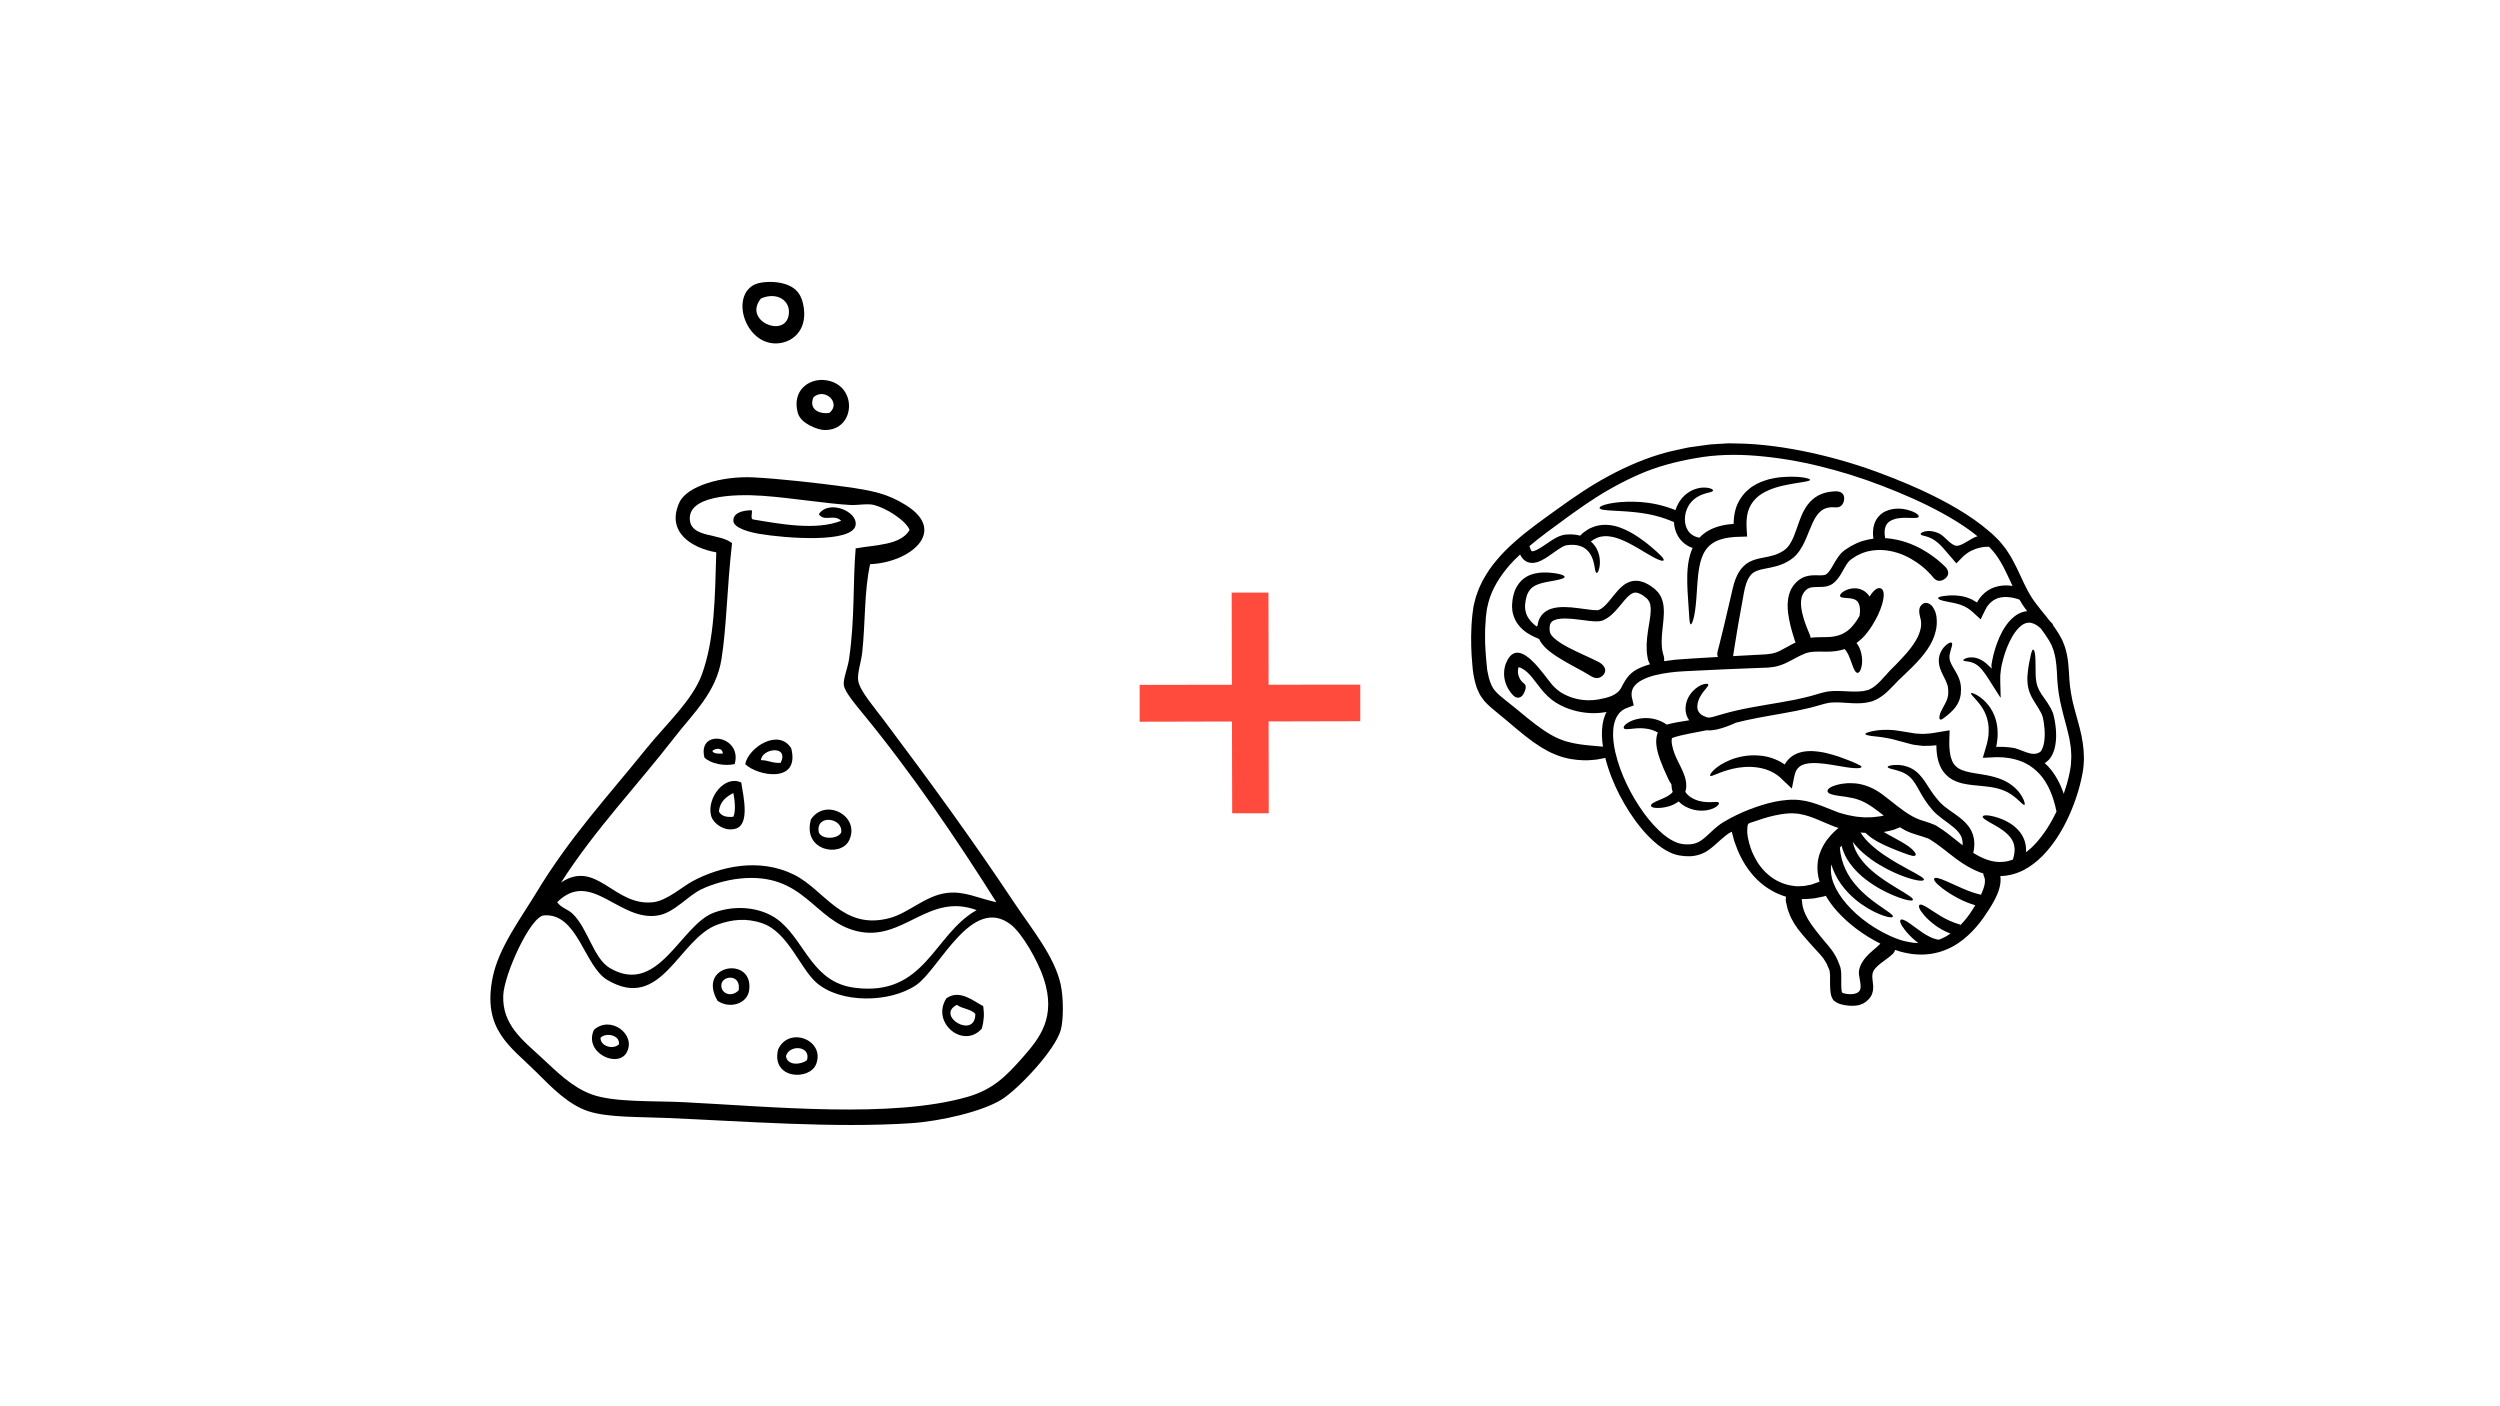 <?xml version="1.0" encoding="UTF-8"?>
<svg xmlns="http://www.w3.org/2000/svg" xmlns:xlink="http://www.w3.org/1999/xlink" width="2240" zoomAndPan="magnify" viewBox="0 0 1680 945" height="1260" preserveAspectRatio="xMidYMid meet" version="1.0">
  <defs>
    <g></g>
    <clipPath id="9fe3b0f835">
      <path d="M 329.543 320.562 L 714.246 320.562 L 714.246 755.992 L 329.543 755.992 Z M 329.543 320.562 " clip-rule="nonzero"></path>
    </clipPath>
    <clipPath id="430abff9e8">
      <path d="M 988.242 297.754 L 1400.742 297.754 L 1400.742 675.754 L 988.242 675.754 Z M 988.242 297.754 " clip-rule="nonzero"></path>
    </clipPath>
  </defs>
  <path fill="#000000" d="M 511.375 200.57 C 499.141 215.523 527.008 227.285 529.938 212.062 C 531.852 202.109 522.227 195.824 511.375 200.57 Z M 539.656 204.105 C 543.277 220.301 534.117 229.34 523.75 230.625 C 501.996 233.32 490.629 200.926 506.074 191.734 C 510.184 189.289 518.25 188.992 523.75 189.965 C 534.098 191.793 538.098 197.125 539.656 204.105 " fill-opacity="1" fill-rule="evenodd"></path>
  <path fill="#000000" d="M 546.727 266.867 C 543.391 274.277 549.422 278.512 557.332 277.473 C 565.496 270.922 554.461 260.289 546.727 266.867 Z M 553.797 288.965 C 549.562 288.832 538.105 284.754 536.125 277.473 C 532.004 262.359 543.602 254.484 553.797 255.375 C 576.734 257.379 575.512 289.637 553.797 288.965 " fill-opacity="1" fill-rule="evenodd"></path>
  <g clip-path="url(#9fe3b0f835)">
    <path fill="#000000" d="M 365.566 615.133 C 356.352 615.832 338.648 655.078 338.172 669.051 C 337.5 688.66 351.117 698.891 363.801 710.598 C 374.203 720.199 384.141 730.414 397.383 735.348 C 412.5 740.977 439.531 739.652 459.238 740.652 C 519.281 743.688 599.23 751.719 650.121 737.113 C 667.297 732.184 676.273 723.047 687.238 710.598 C 698.848 697.41 709.918 683.602 701.379 657.562 C 697.5 645.723 686.902 627.199 679.285 621.32 C 653.008 601.043 631.145 651.461 615.656 661.98 C 597.801 674.109 564.48 674.41 548.492 660.215 C 537.562 650.508 529.484 626.363 512.262 620.438 C 501.363 616.688 491.707 617.914 482.215 621.32 C 455.973 630.738 444.637 680.383 407.984 658.445 C 392.645 649.266 388.223 613.422 365.566 615.133 Z M 374.402 606.293 C 377.656 610.57 381.23 610.566 385.008 614.25 C 395.059 624.051 398.91 644.094 409.75 650.488 C 442.371 669.734 457.312 621.727 479.562 613.367 C 495.164 607.504 513.453 609.836 524.633 619.555 C 541.48 634.191 546.449 660.086 574.125 663.75 C 621.84 670.066 627.211 627.891 656.305 611.598 C 623.738 599.465 606.91 633.184 575.891 625.738 C 546.688 618.734 540.488 585.949 497.238 590.383 C 488.305 591.297 478.652 594.145 471.613 597.457 C 462.27 601.844 453.324 613.18 442.453 615.133 C 416.172 619.855 397.223 583.605 374.402 606.293 Z M 491.938 364.98 C 488.43 395.844 488.363 420.449 484.867 442.766 C 481.332 465.348 466.047 479.027 453.051 495.801 C 428.109 528.012 399.879 557.375 377.055 593.035 C 401.02 577.121 412.727 609.309 438.914 606.293 C 448.234 605.223 458.73 595.727 465.426 592.148 C 483.719 582.387 509.996 576.152 533.469 587.73 C 554.316 598.008 566.172 625.504 597.984 616.898 C 610.707 613.457 621.746 601.977 635.98 600.105 C 648.059 598.52 657.293 603.707 669.562 606.293 C 642.883 563.996 612.715 519.457 579.426 479.008 C 574.828 473.422 567.594 464.785 567.055 460.445 C 566.5 456.023 569.652 449.262 570.586 442.766 C 574.578 415.102 573.008 392.211 575.008 368.52 C 588.727 366.035 605.289 366.395 611.238 356.141 C 608.902 349.977 596.094 341.668 587.379 339.348 C 583.043 338.191 576.508 339.598 571.473 339.348 C 556.203 338.578 531.68 334.512 512.262 333.16 C 492.836 331.809 461.387 333.121 463.66 349.953 C 465.211 361.441 483.637 358.344 491.938 364.98 Z M 456.59 337.578 C 461.719 326.5 485.113 319.793 506.074 320.785 C 522.828 321.578 550 324.652 567.055 326.973 C 586.84 329.66 596.48 331.836 608.586 339.348 C 637.43 357.234 611.184 378.102 584.727 379.125 C 580.68 397.262 581.598 418.305 579.426 438.348 C 578.676 445.254 575.812 452.68 576.773 457.797 C 578.023 464.457 587.848 475.801 593.562 483.43 C 624.91 525.25 652.691 563.191 681.934 607.176 C 692.949 623.742 708.875 642.918 712.867 661.98 C 714.676 670.645 714.73 685.145 712.867 692.035 C 709.148 705.758 684.008 732.098 673.098 738.883 C 660.156 746.93 632.305 753.438 612.125 754.793 C 560.953 758.23 499.074 753.418 447.754 751.258 C 428.879 750.461 408.938 751.055 395.613 746.84 C 382.234 742.605 370.898 730.957 360.266 720.32 C 343.195 703.246 323.863 692.07 331.102 656.68 C 335.16 636.836 349.715 617.547 360.266 600.105 C 383.184 562.219 407.734 536.059 434.496 502.875 C 447.289 487.016 465.32 470.586 471.613 453.375 C 480.348 429.473 480.438 401.246 481.332 371.168 C 464.293 368.223 447.516 357.176 456.59 337.578 " fill-opacity="1" fill-rule="evenodd"></path>
  </g>
  <path fill="#000000" d="M 550.262 345.531 C 553.977 350.949 560.332 345.129 565.285 349.953 C 548.34 356.719 523.617 352 506.074 349.07 C 504.098 348.691 505.719 344.711 505.191 342.883 C 498.457 342.969 492.68 344.816 492.82 349.953 C 492.965 355.199 505.121 357.883 510.496 358.789 C 527.285 361.625 573.539 365.395 575.008 352.605 C 576.074 343.324 556.738 335.672 550.262 345.531 " fill-opacity="1" fill-rule="evenodd"></path>
  <path fill="#000000" d="M 478.684 504.641 C 479.586 506.684 482.746 506.473 485.754 506.406 C 485.457 502.238 480.855 502.652 478.684 504.641 Z M 493.707 513.477 C 486.684 515.02 477.465 513.18 473.379 509.062 C 468.484 489.285 499.176 494.086 493.707 513.477 " fill-opacity="1" fill-rule="evenodd"></path>
  <path fill="#000000" d="M 511.375 510.828 C 516.41 510.805 519.148 513.078 524.633 512.602 C 530.426 500.336 511.828 502.957 511.375 510.828 Z M 531.703 502.879 C 537.797 526.812 508.961 521.566 500.777 513.48 C 503.055 502.141 523.352 489.246 531.703 502.879 " fill-opacity="1" fill-rule="evenodd"></path>
  <path fill="#000000" d="M 492.82 532.926 C 487.969 535.438 483.762 538.594 483.098 545.305 C 484.617 548.203 487.816 549.426 492.82 548.84 C 494.648 544.906 493.652 537.051 492.82 532.926 Z M 494.586 556.793 C 487.055 559.215 479.102 553.387 477.797 547.953 C 474.922 535.969 487.09 520.555 498.121 525.855 C 499.805 536.09 503.73 553.855 494.586 556.793 " fill-opacity="1" fill-rule="evenodd"></path>
  <path fill="#000000" d="M 550.262 559.445 C 552.379 564.344 563.012 563.953 565.285 559.445 C 566.664 549.215 547.672 546.992 550.262 559.445 Z M 570.586 564.75 C 564.879 576.461 539.027 571.797 544.961 550.605 C 554.922 535.707 578.434 548.648 570.586 564.75 " fill-opacity="1" fill-rule="evenodd"></path>
  <path fill="#000000" d="M 496.355 665.516 C 498.176 654.621 486.039 655.359 484.867 661.094 C 483.633 667.152 491.086 670.918 496.355 665.516 Z M 503.426 665.516 C 502.188 674.297 490.766 678.309 482.215 672.586 C 467.816 647.887 506.727 642.113 503.426 665.516 " fill-opacity="1" fill-rule="evenodd"></path>
  <path fill="#000000" d="M 643.051 675.242 C 628.387 682.633 655.312 698.727 655.426 681.426 C 652.703 677.961 646.457 678.02 643.051 675.242 Z M 660.727 676.121 C 661.547 681.719 661.184 685.863 659.84 691.148 C 647.52 705.344 625.391 687.301 635.984 670.82 C 644.926 664.695 653.793 672.512 660.727 676.121 " fill-opacity="1" fill-rule="evenodd"></path>
  <path fill="#000000" d="M 403.566 697.34 C 403.27 703.086 412.121 705.578 415.934 701.762 C 416.684 695.559 407.277 693.625 403.566 697.34 Z M 421.238 707.062 C 415.309 718.324 391.984 707.363 399.145 692.035 C 410.188 682.09 427.578 695.023 421.238 707.062 " fill-opacity="1" fill-rule="evenodd"></path>
  <path fill="#000000" d="M 528.168 709.711 C 529.008 716.289 538.293 715.664 542.309 712.363 C 545.09 702.828 530.492 701.605 528.168 709.711 Z M 548.492 715.016 C 544.195 726.375 518.051 725.32 522.867 705.293 C 530.094 689.273 554.598 698.887 548.492 715.016 " fill-opacity="1" fill-rule="evenodd"></path>
  <g fill="#ff4b3e" fill-opacity="1">
    <g transform="translate(744.697, 597.353)">
      <g>
        <path d="M 169.406 -137.281 L 169.406 -112.703 L 21.141 -112.359 L 21.141 -137.109 Z M 107.891 -50.859 L 83.328 -50.859 L 82.984 -199.125 L 107.719 -199.125 Z M 107.891 -50.859 "></path>
      </g>
    </g>
  </g>
  <g clip-path="url(#430abff9e8)">
    <path fill="#000000" d="M 1235.488 556.391 C 1234.59 556.109 1233.68 555.801 1232.738 555.48 C 1229.094 554.098 1225.422 552.383 1221.625 550.84 C 1217.82 549.258 1213.863 547.77 1209.668 547.059 C 1208.598 546.859 1207.551 546.672 1206.453 546.672 C 1205.367 546.645 1204.32 546.43 1203.18 546.535 C 1202.027 546.617 1200.93 546.699 1199.734 546.777 C 1198.527 546.898 1197.391 547.113 1196.129 547.301 C 1191.102 548.16 1186.035 549.539 1180.566 551.496 C 1178.488 552.25 1174.652 553.105 1174.652 554.004 L 1174.652 554.02 C 1174.652 554.02 1174.227 554.891 1174.227 556.551 C 1174.227 557.41 1174.023 558.43 1174.156 559.676 C 1174.359 560.91 1174.387 562.426 1174.828 564.008 C 1175.551 567.25 1176.625 571.285 1178.902 575.617 C 1181.035 580 1184.371 584.719 1189.293 588.633 C 1194.227 592.562 1199.547 594.465 1204.133 595.176 C 1205.312 595.34 1206.426 595.457 1207.496 595.594 C 1208.57 595.539 1209.613 595.512 1210.605 595.457 C 1212.562 595.539 1214.309 594.938 1215.875 594.707 C 1217.457 594.52 1218.77 593.875 1219.91 593.5 C 1221.035 593.086 1222 592.832 1222.727 592.441 C 1221.625 588.66 1221.117 584.801 1221.371 581.141 C 1221.68 575.832 1223.516 571.152 1225.621 567.586 C 1226.199 566.699 1226.719 565.828 1227.242 565.023 C 1227.848 564.273 1228.41 563.535 1228.961 562.867 C 1230.031 561.434 1231.211 560.387 1232.164 559.34 C 1233.422 558.121 1234.535 557.184 1235.488 556.391 Z M 1263.117 634.633 C 1263.332 634.418 1263.504 634.273 1263.613 634.109 C 1252.164 628.398 1242.312 620.918 1234.645 612.484 C 1231.652 609.176 1229.066 605.633 1226.934 601.961 C 1226.559 602.082 1226.172 602.215 1225.703 602.375 C 1224.535 602.605 1223.074 602.914 1221.371 603.262 C 1219.723 603.703 1217.777 603.852 1215.605 604.012 C 1214.121 604.199 1212.484 604.199 1210.781 604.145 C 1210.781 604.453 1210.887 605.555 1211.145 607.539 C 1211.465 609.91 1212.375 613.277 1214.883 617.578 C 1217.352 621.855 1221.613 627.191 1226.84 633.426 C 1228.18 634.887 1229.617 636.738 1231.078 638.641 C 1231.828 639.539 1232.402 640.762 1233.113 641.848 C 1233.758 642.945 1234.469 644.07 1234.91 645.348 C 1235.395 646.578 1235.902 647.852 1236.426 649.125 C 1236.68 649.598 1236.934 650.828 1237.043 651.578 C 1237.176 652.383 1237.23 653.121 1237.285 653.848 C 1237.406 656.688 1237.297 659.301 1237.324 661.875 C 1237.324 662.816 1237.352 663.672 1237.43 664.52 C 1237.457 665.27 1237.617 666.234 1237.672 666.5 C 1237.754 666.945 1238.062 667.227 1238.477 667.332 C 1241.453 668.324 1248.102 668.93 1249.844 665.402 C 1251.492 662.172 1248.516 655.828 1249.297 652.023 C 1250.113 648.016 1252.137 645.32 1253.758 643.387 C 1255.449 641.43 1256.988 640.023 1258.277 638.938 C 1260.852 636.711 1262.367 635.438 1263.117 634.633 Z M 1333.828 593.113 C 1334.125 590.055 1333.281 589.492 1333.387 589.414 C 1333.348 589.078 1333.105 588.891 1333.078 588.582 C 1333.078 588.285 1332.973 588.031 1332.863 587.734 C 1332.824 587.508 1332.797 587.227 1332.758 586.934 C 1332.059 586.73 1331.336 586.516 1330.652 586.262 C 1322.18 582.988 1315.613 578.07 1310.102 573.738 C 1307.34 571.582 1304.766 569.516 1302.285 567.734 C 1301.027 566.875 1299.832 565.938 1298.625 565.211 C 1298.035 564.852 1297.434 564.477 1296.855 564.086 L 1296.16 563.645 L 1295.637 563.457 C 1291.055 561.633 1285.316 560.574 1280.355 558.012 C 1279.176 557.383 1277.875 556.633 1276.91 556.004 C 1276.883 555.949 1276.828 555.922 1276.777 555.91 C 1276.629 555.949 1276.469 556.027 1276.32 556.109 C 1275.223 556.605 1274.016 557.074 1272.66 557.57 C 1271.309 557.988 1269.766 558.293 1268.129 558.672 C 1268.129 558.672 1267.781 558.723 1267.137 558.844 C 1266.801 558.926 1266.359 559.004 1265.852 559.086 C 1268.156 560.465 1270.395 561.633 1272.379 562.73 C 1276.414 564.906 1279.617 566.727 1281.965 568.363 C 1283.145 569.223 1284.109 569.934 1284.871 570.641 C 1285.625 571.367 1286.172 571.996 1286.59 572.508 C 1287.367 573.578 1287.527 574.289 1287.219 574.73 C 1286.898 575.176 1286.145 575.309 1284.898 575.066 C 1284.27 574.934 1283.531 574.73 1282.648 574.41 C 1281.734 574.102 1280.609 573.766 1279.363 573.27 C 1276.855 572.332 1273.52 571.086 1269.23 569.223 C 1267.059 568.281 1264.656 567.195 1262.016 565.734 C 1260.691 565.078 1259.309 564.086 1257.902 563.203 C 1256.469 562.289 1255.059 560.91 1253.57 559.676 L 1253.598 559.648 C 1253.074 559.637 1252.605 559.637 1252.07 559.609 C 1251.492 559.555 1250.891 559.5 1250.285 559.422 C 1252.109 562.449 1254.562 565.105 1256.988 567.371 C 1260.273 570.375 1263.586 572.883 1266.695 574.934 C 1272.902 579.129 1278.172 581.902 1282.125 584.09 C 1290.102 588.395 1293.211 590.137 1292.848 591.234 C 1292.555 592.199 1288.773 592.309 1279.859 589.172 C 1275.422 587.535 1269.684 585.164 1262.809 581.02 C 1259.363 578.98 1255.664 576.395 1251.855 573.055 C 1249.562 571.004 1247.191 568.633 1245.047 565.684 C 1245.781 569.383 1247.391 572.801 1249.32 575.645 C 1251.988 579.477 1255.141 582.844 1258.223 585.391 C 1264.324 590.605 1269.953 593.875 1274.094 596.477 C 1282.594 601.559 1285.906 603.648 1285.461 604.723 C 1285.102 605.66 1281.051 605.34 1271.574 601.359 C 1266.871 599.266 1260.715 596.316 1253.652 590.898 C 1250.141 588.207 1246.414 584.691 1243.047 580.055 C 1240.742 576.863 1238.664 573.016 1237.594 568.309 C 1237.176 568.711 1236.789 569.102 1236.398 569.543 C 1237.148 580.699 1242.137 589.078 1247.164 594.855 C 1252.27 600.836 1257.379 604.562 1261.238 607.402 C 1265.152 610.191 1268.023 612.016 1269.766 613.355 C 1271.547 614.656 1272.191 615.516 1271.992 616.012 C 1271.777 616.535 1270.703 616.613 1268.492 616.145 C 1266.266 615.621 1262.914 614.496 1258.344 612.148 C 1253.84 609.723 1247.914 606.184 1241.789 599.707 C 1238.746 596.477 1235.66 592.48 1233.207 587.453 C 1232.191 585.445 1231.359 583.203 1230.609 580.859 C 1230.164 583.648 1230.234 586.852 1231.117 590.352 C 1232.215 594.707 1234.668 599.375 1238.09 604.012 C 1245.02 613.168 1255.945 622.445 1270.086 628.922 C 1273.625 630.492 1277.098 631.871 1280.516 632.57 C 1282.207 633.039 1283.949 633.199 1285.625 633.508 C 1286.816 633.59 1287.996 633.695 1289.191 633.75 C 1288.547 633.254 1287.891 632.758 1287.285 632.312 C 1283.922 629.473 1281.684 626.965 1280.129 624.98 C 1277.016 620.973 1276.469 618.961 1277.191 618.195 C 1277.984 617.391 1279.992 618.117 1283.977 620.973 C 1285.957 622.395 1288.438 624.324 1291.645 626.523 C 1294.645 628.535 1298.426 630.801 1302.836 631.523 C 1304.523 630.906 1306.16 630.141 1307.703 629.285 C 1308.746 628.68 1309.738 628.051 1310.68 627.379 C 1306.535 625.758 1303.145 623.773 1300.543 621.855 C 1296.992 619.242 1294.566 616.871 1292.918 614.91 C 1289.617 611.023 1289.094 608.945 1289.82 608.184 C 1290.609 607.379 1292.555 608.129 1296.574 610.77 C 1298.586 612.07 1301.16 613.812 1304.473 615.797 C 1307.809 617.781 1311.98 619.82 1317.383 621.387 L 1317.246 621.828 C 1318.066 620.984 1318.867 620.152 1319.594 619.324 C 1322.824 615.57 1325.129 612.176 1327.262 608.477 C 1327.289 608.422 1327.312 608.371 1327.34 608.316 C 1322.758 606.988 1318.949 605.246 1315.812 603.625 C 1311.199 601.172 1307.891 598.93 1305.438 597.082 C 1300.586 593.355 1299.258 591.289 1299.805 590.379 C 1300.383 589.438 1302.836 589.883 1308.277 592.309 C 1310.934 593.5 1314.434 595.07 1318.922 597.082 C 1322.367 598.57 1326.43 600.152 1331.203 601.277 C 1332.836 597.777 1333.684 594.988 1333.828 593.113 Z M 1391.82 510.605 C 1392.117 507.91 1391.699 505.148 1391.594 502.387 C 1391.125 499.598 1390.844 496.812 1390.078 493.969 C 1388.859 488.285 1387.008 482.41 1385.547 476.203 C 1384.031 470.078 1382.879 463.453 1382.52 456.887 C 1382.156 450.367 1382.023 444.188 1380.348 438.422 C 1380.066 436.934 1379.395 435.637 1378.91 434.227 C 1378.43 432.832 1377.504 431.559 1376.832 430.203 C 1375.211 427.551 1373.414 424.938 1371.406 422.336 C 1369.824 420.875 1368.176 419.695 1366.578 419.078 C 1364.152 418.059 1362.074 418.258 1359.957 419.332 C 1357.852 420.484 1355.922 422.43 1354.328 424.602 C 1352.719 426.785 1351.391 429.16 1350.293 431.504 C 1348.039 436.25 1346.566 440.945 1345.547 445.246 C 1345.41 445.77 1345.277 446.32 1345.145 446.844 C 1345.051 447.473 1344.914 448.09 1344.809 448.719 C 1344.605 449.738 1344.527 450.785 1344.418 451.805 C 1344.312 452.863 1344.137 453.734 1344.18 454.98 C 1344.18 456.148 1344.18 457.301 1344.18 458.453 C 1344.246 459.699 1344.273 460.922 1344.285 462.152 C 1344.34 464.473 1344.418 466.711 1344.473 468.91 L 1343.641 467.785 C 1343.293 467.234 1342.957 466.711 1342.625 466.188 C 1341.965 465.156 1341.309 464.109 1340.668 463.117 C 1339.418 461.109 1338.215 459.203 1337.035 457.379 C 1334.875 453.855 1332.383 450.516 1331.672 449.793 C 1329.484 447.23 1327.34 445.906 1325.465 445.273 C 1323.586 444.605 1322.047 444.469 1321 444.336 C 1319.98 444.203 1319.445 444 1319.363 443.691 C 1319.285 443.371 1319.699 442.98 1320.746 442.512 C 1321.793 442.07 1323.586 441.547 1326.203 441.828 C 1328.828 442.043 1332.195 443.477 1335.25 446.266 C 1335.949 446.949 1336.727 447.699 1337.609 448.504 C 1337.77 448.668 1337.93 448.828 1338.105 449.016 L 1338.32 449.188 C 1338.348 449.215 1338.375 449.27 1338.402 449.27 L 1338.375 448.949 C 1338.293 448.41 1338.266 447.941 1338.266 447.555 C 1338.238 447.367 1338.238 447.18 1338.238 447.004 C 1338.238 447.004 1338.238 446.977 1338.266 446.898 L 1338.32 446.453 L 1338.453 445.57 C 1338.562 444.992 1338.656 444.391 1338.789 443.785 C 1339.699 439.027 1341.164 433.879 1343.535 428.434 C 1344.754 425.727 1346.188 422.926 1348.145 420.164 C 1350.129 417.43 1352.609 414.613 1356.285 412.52 C 1358.055 411.637 1360.062 410.859 1362.262 410.699 C 1361.082 409.156 1359.957 407.602 1358.871 405.953 C 1358.242 404.988 1357.691 403.969 1357.141 402.977 C 1351.043 400.762 1345.332 400.602 1341.297 402.48 C 1339.258 403.418 1337.609 404.801 1336.254 406.422 C 1335.949 406.836 1335.641 407.254 1335.316 407.68 L 1335.09 407.988 L 1334.699 408.742 L 1333.91 410.23 C 1332.891 412.105 1331.953 414.305 1331.043 416.207 C 1329.082 414.426 1327.207 412.711 1325.41 411.086 C 1324.137 409.945 1323.977 409.973 1323.508 409.586 C 1323.09 409.262 1322.676 408.98 1322.262 408.688 C 1320.531 407.656 1318.895 406.863 1317.273 406.34 C 1314.016 405.281 1311.094 404.824 1308.828 404.383 C 1304.258 403.523 1302.355 402.723 1302.422 401.957 C 1302.473 401.207 1304.352 400.551 1309.098 400.215 C 1311.441 400.055 1314.594 399.934 1318.734 400.711 C 1320.828 401.098 1323.09 401.891 1325.438 403.027 C 1326.016 403.379 1326.59 403.715 1327.18 404.074 C 1327.543 404.289 1328.117 404.652 1328.305 404.73 C 1328.469 404.801 1328.562 404.852 1328.668 404.879 C 1328.723 404.68 1328.668 404.68 1328.828 404.355 L 1328.91 404.184 L 1328.938 404.102 L 1329.219 403.66 C 1329.633 403.055 1330.051 402.453 1330.465 401.836 C 1332.289 399.438 1334.82 397.145 1338 395.574 C 1341.188 394.031 1344.914 393.309 1348.641 393.402 C 1349.914 393.43 1351.176 393.59 1352.422 393.777 C 1348.359 385.117 1344.836 376.562 1338.816 369.754 C 1338.105 368.949 1337.355 368.199 1336.59 367.406 C 1332.422 367.301 1328.492 368.293 1325.262 369.859 C 1324.836 370.047 1324.418 370.25 1323.977 370.465 C 1323.586 370.691 1323.227 370.961 1322.824 371.188 C 1322.047 371.629 1321.32 372.125 1320.691 372.703 L 1320.195 373.09 L 1319.941 373.305 C 1319.672 373.508 1319.445 373.695 1319.285 373.883 C 1318.629 374.527 1317.984 375.211 1317.355 375.852 C 1316.723 376.512 1316.109 377.141 1315.477 377.758 L 1315.035 378.227 L 1314.793 378.469 C 1314.715 378.547 1314.645 378.629 1314.594 378.469 L 1313.734 377.477 C 1308.277 371.27 1307.582 370.195 1305.516 367.957 C 1303.746 366 1302.125 364.512 1300.609 363.453 C 1297.594 361.281 1295.086 360.648 1293.398 360.207 C 1291.668 359.82 1290.785 359.512 1290.676 358.934 C 1290.609 358.438 1291.281 357.715 1293.32 357.164 C 1295.289 356.641 1299.004 356.48 1303.398 358.652 C 1306.871 360.367 1311.148 366.711 1314.902 366.777 C 1318.762 366.855 1324.688 361.387 1328.883 360.395 C 1327.059 358.906 1325.211 357.473 1323.266 356.066 C 1317.555 351.922 1311.414 348.25 1305.074 344.75 C 1292.379 337.766 1278.785 331.867 1264.832 326.488 C 1250.863 321.074 1236.84 316.715 1222.672 313.27 C 1208.57 309.797 1194.387 307.477 1180.406 306.312 C 1166.41 305.16 1152.777 305.453 1139.453 307.879 C 1126.191 310.172 1113.418 313.539 1101.66 318.715 C 1089.906 323.887 1078.898 329.961 1068.684 336.824 C 1066.07 338.406 1063.617 340.285 1061.125 341.988 C 1058.645 343.73 1056.191 345.379 1053.738 347.23 C 1048.883 350.77 1044.113 354.297 1039.422 357.754 C 1035.25 360.863 1031.258 364.016 1027.477 367.246 L 1027.879 367.152 C 1028.215 368.48 1028.711 369.66 1029.098 370.129 C 1029.512 370.516 1029.246 370.438 1029.93 370.465 C 1030.559 370.438 1031.699 370.02 1032.797 369.473 C 1033.926 368.895 1035.062 368.199 1036.191 367.488 C 1038.453 366 1040.641 364.43 1042.945 362.969 C 1045.266 361.562 1047.586 360.129 1050.762 359.43 C 1051.672 359.215 1052.223 359.242 1052.879 359.203 C 1053.496 359.148 1054.125 359.121 1054.73 359.094 C 1055.977 359.148 1057.184 359.094 1058.375 359.297 C 1059.582 359.43 1060.723 359.672 1061.848 359.98 C 1062.492 359.348 1063.176 358.68 1063.832 358.051 C 1065.16 357.059 1066.594 356.145 1067.945 355.289 C 1069.461 354.629 1070.949 353.961 1072.426 353.492 C 1073.98 353.195 1075.508 352.809 1076.969 352.727 C 1082.973 352.363 1087.895 354.027 1091.836 355.809 C 1095.816 357.605 1099.035 359.605 1101.742 361.496 C 1104.477 363.344 1106.688 365.086 1108.594 366.656 C 1116.086 372.918 1118.484 375.598 1117.938 376.539 C 1117.387 377.477 1113.605 376.23 1105.414 371.188 C 1103.363 369.969 1101.02 368.508 1098.297 366.992 C 1095.59 365.449 1092.531 363.84 1089.047 362.488 C 1085.574 361.078 1081.582 360.035 1077.57 360.367 C 1074.648 360.582 1071.754 361.75 1069.074 363.895 C 1070.844 365.449 1072.195 367.234 1073.055 368.922 C 1074.488 371.816 1075.012 374.418 1075.094 376.562 C 1075.227 378.684 1075.012 380.344 1074.758 381.59 C 1074.18 384.125 1073.441 385.09 1072.961 385.012 C 1072.383 384.93 1072.074 383.844 1071.672 381.523 C 1071.258 379.301 1070.816 375.547 1068.27 371.738 C 1066.953 369.887 1065.105 368.09 1062.371 367.098 C 1060.988 366.629 1059.449 366.242 1057.707 366.16 C 1056.848 366.055 1055.895 366.188 1054.984 366.16 C 1054.516 366.215 1054.02 366.266 1053.551 366.309 C 1053.082 366.359 1052.477 366.414 1052.277 366.496 C 1050.977 366.832 1048.992 367.93 1047.035 369.258 C 1044.918 370.746 1042.73 372.289 1040.414 373.895 C 1039.18 374.715 1037.852 375.57 1036.324 376.348 C 1034.781 377.141 1033.094 377.973 1030.613 378.227 C 1029.406 378.359 1027.891 378.227 1026.484 377.691 C 1025.023 377.113 1023.883 376.094 1023 375.074 C 1022.34 374.246 1021.898 373.414 1021.512 372.594 C 1019.109 374.848 1016.793 377.141 1014.648 379.512 C 1007.852 387.328 1002.582 395.805 1000.25 404.703 C 999.742 406.945 999.109 409.102 998.922 411.41 C 998.801 412.52 998.641 413.648 998.508 414.746 C 998.426 415.914 998.348 417.066 998.305 418.207 C 997.875 422.805 997.957 427.281 997.984 431.641 C 998.039 433.812 998.227 435.969 998.32 438.102 C 998.426 440.246 998.586 442.324 998.816 444.363 C 999.031 446.402 999.219 448.41 999.418 450.367 C 999.848 452.191 1000.129 454.016 1000.57 455.73 C 1001.59 459.07 1002.703 461.965 1004.605 464.152 C 1006.562 466.43 1009.016 468.453 1011.727 470.574 C 1014.312 472.609 1017.02 474.797 1019.395 476.727 C 1021.766 478.684 1024.043 480.562 1026.176 482.305 C 1034.727 489.301 1041.539 493.781 1046.406 495.898 C 1048.805 497.066 1050.734 497.59 1051.996 498.086 C 1053.32 498.418 1053.965 498.605 1053.965 498.605 C 1059.086 499.988 1063.699 500.484 1067.664 500.898 C 1069.637 501.086 1071.445 501.195 1073.082 501.395 C 1074.598 501.477 1075.949 501.609 1077.184 501.758 C 1076.418 496.758 1076.219 491.703 1076.914 486.902 C 1077.305 485.254 1077.465 483.66 1078.094 482.129 C 1078.348 481.367 1078.605 480.613 1078.871 479.852 C 1079.141 479.355 1079.395 478.898 1079.648 478.402 C 1079.086 478.496 1078.539 478.629 1077.934 478.738 C 1072.988 479.461 1066.699 479.57 1059.555 477.906 C 1056.004 477.062 1052.223 475.789 1048.441 473.805 C 1047.504 473.309 1046.566 472.73 1045.602 472.195 C 1044.66 471.617 1043.723 470.883 1042.758 470.211 C 1040.934 468.723 1039.164 467.102 1037.598 465.332 C 1034.422 461.766 1032.086 458.266 1029.797 455.504 C 1027.504 452.688 1025.316 450.57 1023.027 449.352 C 1022.477 449.082 1021.926 448.828 1021.402 448.559 L 1020.934 448.438 C 1020.668 448.41 1020.438 448.359 1020.383 448.668 C 1020.277 448.934 1020.25 449.027 1020.223 449.352 C 1020.078 450.074 1019.969 450.934 1020.051 451.668 C 1020.184 454.672 1021.605 456.75 1022.598 457.902 C 1023.668 459.07 1024.352 459.484 1024.352 459.484 C 1025.785 460.719 1025.438 463.145 1024.07 465.855 C 1023.359 467.18 1022.477 468.227 1021.27 468.645 C 1020.102 469.113 1018.641 468.883 1017.207 467.625 C 1017.207 467.625 1016.859 467.262 1016.215 466.578 C 1015.613 465.879 1014.699 464.809 1013.789 463.293 C 1011.965 460.332 1009.848 455.129 1011.109 448.801 C 1011.254 447.969 1011.469 447.367 1011.777 446.266 C 1012.246 445.246 1012.676 444.188 1013.211 443.195 C 1021.793 428.195 1037.812 454.297 1043.172 460.305 C 1045.48 462.852 1047.867 464.836 1050.641 466.297 C 1053.43 467.785 1056.312 468.883 1059.168 469.555 C 1064.836 470.91 1070.211 470.801 1074.461 469.969 C 1080.309 468.883 1086.715 467.367 1089.461 462.152 C 1092.746 455.812 1095.348 451.617 1102.465 448.613 C 1104.609 447.699 1106.715 447.004 1108.805 446.375 C 1108.336 445.598 1107.895 444.656 1107.531 443.477 C 1107.531 443.477 1107.32 442.902 1107.156 441.789 C 1107.035 440.664 1106.621 438.973 1106.594 436.801 C 1106.273 432.418 1106.984 426.062 1108.285 418.73 C 1108.859 415.082 1109.598 410.98 1109.141 407.469 C 1108.996 405.617 1108.391 404.262 1107.426 403.027 C 1107.133 402.746 1106.875 402.426 1106.621 402.117 C 1106.18 401.754 1105.738 401.422 1105.254 401.07 C 1104.812 400.711 1104.344 400.375 1103.898 400.012 C 1103.43 399.746 1102.961 399.516 1102.52 399.25 C 1100.617 398.281 1099.062 397.895 1097.547 398.473 C 1095.949 398.992 1093.965 400.711 1092.023 402.949 C 1090.027 405.227 1088.027 407.938 1085.414 410.727 C 1084.113 412.078 1082.68 413.512 1080.883 414.773 C 1080.066 415.445 1079.008 415.941 1077.934 416.488 C 1077.625 416.652 1077.359 416.797 1076.996 416.984 L 1075.816 417.266 C 1075.039 417.453 1074.355 417.508 1073.793 417.535 C 1071.418 417.629 1069.543 417.402 1067.68 417.215 C 1065.895 416.984 1064.113 416.77 1062.398 416.543 C 1059.004 416.129 1055.801 415.727 1052.824 415.684 C 1049.875 415.578 1047.09 415.777 1045.078 416.516 C 1042.984 417.215 1042.207 418.18 1041.672 419.559 C 1041.457 420.352 1041.297 421.211 1041.324 422.227 C 1041.324 422.723 1041.297 423.219 1041.402 423.742 C 1041.457 424.211 1041.484 424.855 1041.594 424.988 C 1041.848 426.062 1042.973 427.578 1044.379 428.824 C 1047.223 431.398 1050.789 433.41 1053.938 435.113 C 1060.387 438.449 1065.68 440.688 1069.195 442.379 C 1072.719 444.027 1074.598 445.02 1074.598 445.02 C 1076.836 446.293 1078.16 447.891 1078.562 449.43 C 1079.008 450.957 1078.484 452.34 1077.52 453.465 C 1076.527 454.617 1075.332 455.344 1074.02 455.586 C 1072.719 455.84 1071.203 455.559 1069.246 454.457 C 1069.246 454.457 1067.289 453.184 1063.363 450.984 C 1059.449 448.746 1053.523 445.852 1046.285 441.266 C 1044.473 440.086 1042.598 438.785 1040.695 437.219 C 1038.816 435.637 1036.832 433.785 1035.172 431.117 C 1034.863 430.566 1034.539 430.004 1034.285 429.402 L 1031.672 428.246 C 1028.254 426.734 1024.07 424.52 1020.547 420.164 C 1018.762 418.059 1017.422 415.23 1016.656 412.238 C 1016.242 410.75 1016.27 409.211 1016.082 407.656 C 1016.055 406.113 1016.297 404.598 1016.418 403.055 C 1016.738 401.152 1016.859 400.457 1017.367 398.727 C 1017.648 397.922 1017.93 397.117 1018.199 396.324 C 1018.562 395.574 1018.922 394.863 1019.324 394.168 C 1020.906 391.352 1023.332 388.953 1025.922 387.492 C 1028.523 385.977 1031.164 385.398 1033.48 385.039 C 1035.801 384.676 1037.879 384.676 1039.754 384.73 C 1047.195 385.145 1051.391 386.473 1051.445 387.625 C 1051.5 388.898 1046.926 389.781 1040.199 390.938 C 1036.926 391.578 1032.984 392.398 1030.184 394.395 C 1028.805 395.387 1027.719 396.676 1026.859 398.309 L 1026.258 399.609 C 1026.148 400.055 1026 400.48 1025.84 400.926 C 1025.574 401.73 1025.211 403.66 1025.102 404.41 C 1024.379 408.766 1025.156 412.402 1027.113 415.363 C 1028.547 417.59 1030.559 419.438 1032.57 421.02 C 1032.797 420.793 1033.039 420.551 1033.266 420.324 C 1033.402 419.199 1033.629 418.031 1034.043 416.852 C 1034.676 415.164 1035.746 413.488 1037.129 412.16 C 1038.535 410.832 1040.172 409.945 1041.793 409.289 C 1043.441 408.715 1045.051 408.379 1046.672 408.164 C 1049.852 407.801 1052.906 407.938 1055.949 408.164 C 1058.953 408.461 1061.953 408.875 1064.918 409.262 C 1067.84 409.652 1070.922 410.121 1073.375 410.055 C 1074.02 409.973 1074.234 409.973 1074.516 409.84 C 1074.863 409.625 1075.508 409.289 1076.004 409.035 L 1077.492 407.91 C 1077.988 407.52 1078.457 406.996 1078.926 406.582 C 1080.828 404.68 1082.598 402.398 1084.422 400.105 C 1086.301 397.789 1088.23 395.387 1090.949 393.309 C 1092.25 392.262 1093.926 391.379 1095.695 390.801 C 1096.633 390.586 1097.574 390.332 1098.512 390.277 C 1099.449 390.277 1100.387 390.332 1101.301 390.387 C 1102.961 390.801 1104.785 391.191 1106.098 391.98 C 1106.77 392.344 1107.48 392.707 1108.164 393.043 C 1108.805 393.43 1109.355 393.887 1109.961 394.301 L 1111.676 395.52 C 1112.227 395.938 1112.855 396.648 1113.391 397.195 C 1114.652 398.258 1115.375 399.77 1116.219 401.125 C 1117.465 403.996 1118.031 406.918 1118.055 409.426 C 1118.164 410.727 1118.148 411.93 1118.055 413.07 C 1118.031 414.25 1117.961 415.336 1117.855 416.383 C 1117.465 420.633 1116.996 424.238 1116.781 427.281 C 1116.582 430.34 1116.609 432.859 1116.781 434.844 C 1116.918 435.809 1117.023 436.668 1117.133 437.406 C 1117.277 438.102 1117.441 438.703 1117.574 439.176 C 1117.746 440.168 1117.988 440.609 1117.988 440.609 C 1118.27 441.52 1118.352 442.324 1118.324 443.09 C 1118.379 443.531 1118.324 443.922 1118.242 444.309 C 1120.805 443.922 1123.312 443.613 1125.75 443.316 C 1133.059 442.672 1140.016 442.406 1146.719 441.938 C 1149.359 441.789 1151.906 441.656 1154.438 441.492 C 1153.996 440.555 1153.863 439.391 1154.184 437.953 C 1154.184 437.953 1155.738 432.137 1158.488 420.715 C 1159.84 414.895 1161.531 407.695 1163.539 399.141 C 1164.508 395 1165.391 389.891 1168.488 384.543 C 1170.055 381.914 1172.48 379.219 1175.645 377.582 C 1178.742 375.934 1181.945 375.316 1184.789 374.766 C 1187.684 374.219 1190.191 373.695 1192.457 372.984 C 1194.695 372.234 1196.707 371.242 1198.504 370.074 C 1201.734 368.039 1203.715 364.512 1205.312 360.785 C 1208.355 353.277 1210.109 345.5 1214.414 339.613 C 1216.52 336.691 1219.215 334.371 1221.812 332.992 C 1224.453 331.609 1226.801 331.035 1228.625 330.645 C 1230.473 330.352 1231.855 330.23 1232.738 330.203 C 1233.625 330.176 1234.094 330.148 1234.094 330.148 C 1236.32 330.242 1237.766 331.035 1238.531 332.148 C 1239.281 333.246 1239.441 334.629 1239.188 336.117 C 1238.664 339.117 1236.855 341.117 1233.758 340.969 C 1233.758 340.969 1233.371 340.941 1232.605 340.914 C 1232.215 340.863 1231.746 340.836 1231.223 340.887 C 1230.703 340.863 1230.086 340.887 1229.43 340.996 C 1226.801 341.332 1223.488 342.457 1220.461 347.043 C 1218.945 349.309 1217.617 352.285 1216.211 355.703 C 1214.805 359.121 1213.395 363.008 1211.172 367.07 C 1210.059 369.082 1208.703 371.133 1206.922 373.039 C 1206.035 373.977 1205.059 374.887 1203.93 375.68 C 1202.832 376.512 1201.758 377.035 1200.648 377.703 C 1196.156 380.211 1190.859 381.258 1186.223 382.113 C 1181.504 383 1177.992 384.125 1175.996 387.102 C 1173.809 389.973 1172.789 393.898 1171.984 397.922 C 1170.445 406.141 1169.117 413.566 1168.047 419.801 C 1165.887 432.445 1164.734 440.395 1164.734 440.395 C 1164.695 440.582 1164.625 440.742 1164.586 440.93 C 1164.949 440.902 1165.363 440.875 1165.754 440.852 C 1171.746 440.527 1177.441 440.219 1182.859 439.926 C 1188.73 439.723 1192.297 439.281 1196.289 437.242 C 1199.547 435.648 1202.992 433.488 1206.664 431.719 C 1206.453 431.371 1206.305 431.008 1206.145 430.594 C 1206.145 430.594 1205.676 429.066 1204.734 426.008 C 1203.852 422.898 1202.391 418.258 1201.531 411.504 C 1201.223 408.125 1200.98 404.102 1202.281 399.438 C 1202.59 398.258 1203.152 397.09 1203.664 395.883 C 1204.402 394.797 1204.977 393.484 1205.969 392.547 C 1206.398 392.023 1206.867 391.527 1207.348 391.004 C 1207.898 390.547 1208.434 390.078 1209.012 389.609 C 1210.285 388.711 1211.734 387.906 1213.234 387.465 C 1216.289 386.445 1219.238 386.578 1221.68 386.605 C 1224.105 386.688 1226.172 386.605 1227 386.055 C 1228.074 385.398 1229.508 383.789 1230.809 381.566 C 1232.164 379.352 1233.488 376.645 1235.582 373.828 C 1236.184 373.117 1236.574 372.395 1237.324 371.711 C 1238.035 371.082 1238.785 370.328 1239.469 369.809 C 1240.797 368.922 1242.137 368.062 1243.438 367.207 C 1246.172 365.691 1248.906 364.363 1251.723 363.52 C 1254.148 362.797 1256.547 362.301 1258.922 361.992 C 1258.477 358.746 1258.504 355.488 1259.469 352.391 C 1260.664 348.262 1263.852 345.059 1266.895 343.676 C 1269.98 342.215 1272.793 341.852 1275.168 341.801 C 1276.359 341.773 1277.461 341.906 1278.48 341.961 C 1279.469 342.137 1280.383 342.297 1281.238 342.457 C 1287.891 344.172 1289.684 346.293 1289.379 347.203 C 1289.016 348.316 1286.43 348.113 1280.57 347.953 C 1277.727 347.953 1273.707 348.141 1270.289 350.07 C 1268.641 351.023 1267.418 352.445 1266.828 354.629 C 1266.293 356.48 1266.359 358.934 1266.828 361.668 C 1267.164 361.695 1267.527 361.668 1267.863 361.695 C 1277.848 362.555 1285.625 365.891 1291.414 369.027 C 1297.164 372.262 1301.133 375.383 1303.695 377.609 C 1304.996 378.656 1305.852 379.605 1306.484 380.184 C 1307.113 380.762 1307.422 381.07 1307.422 381.07 C 1310.316 384.312 1309.352 387.184 1306.977 388.926 C 1304.551 390.723 1301.789 391.031 1299.445 388.43 C 1299.445 388.43 1299.148 388.066 1298.586 387.383 C 1298.012 386.688 1297.141 385.668 1295.918 384.488 C 1293.547 382.035 1289.766 378.723 1284.445 375.68 C 1279.176 372.57 1272.191 369.914 1264.242 369.578 C 1260.301 369.551 1256.105 369.941 1252.109 371.457 C 1251.066 371.738 1250.152 372.34 1249.148 372.758 L 1247.66 373.453 C 1247.191 373.723 1246.746 374.059 1246.277 374.352 C 1245.395 374.969 1244.293 375.547 1243.559 376.203 L 1242.551 377.113 C 1242.203 377.477 1241.922 377.918 1241.574 378.332 C 1240.301 380.035 1239.215 382.113 1237.953 384.34 C 1236.734 386.473 1235.301 388.844 1233.113 390.965 C 1232.512 391.473 1231.91 391.98 1231.277 392.477 C 1230.555 392.895 1229.777 393.336 1228.984 393.562 C 1227.445 394.141 1225.93 394.328 1224.656 394.395 C 1222 394.527 1219.883 394.395 1218.113 394.609 C 1216.344 394.824 1215.086 395.309 1214.078 396.125 C 1213.543 396.539 1213.035 397.09 1212.59 397.652 C 1212.066 398.176 1211.773 398.832 1211.465 399.438 C 1210.191 401.863 1210.109 404.934 1210.395 407.773 C 1211.051 413.539 1212.953 418.422 1214.199 421.73 C 1215.5 425.043 1216.344 426.922 1216.344 426.922 C 1216.547 427.496 1216.652 428.047 1216.734 428.555 C 1217.672 428.434 1218.555 428.383 1219.469 428.301 C 1220.539 428.246 1221.586 428.223 1222.605 428.195 C 1226.559 428.168 1229.777 428.195 1232.457 427.699 C 1235.141 427.16 1237.457 426.477 1239.336 425.297 C 1243.195 423.168 1245.594 420.004 1247.391 417.453 C 1248.277 416.156 1249.012 414.949 1249.59 413.875 C 1249.926 411.879 1250.059 409.68 1249.723 407.773 C 1249.32 405.672 1248.598 404.438 1247.578 403.578 C 1246.535 402.723 1244.789 402.25 1243.141 402.062 C 1239.766 401.676 1237.016 401.863 1236.574 400.656 C 1236.156 399.637 1237.875 397.316 1242.418 395.883 C 1244.656 395.266 1247.941 394.824 1251.574 396.512 C 1253.316 397.371 1254.98 398.832 1256.16 400.574 C 1256.238 400.684 1256.293 400.789 1256.348 400.898 C 1257.203 399.543 1258.008 398.418 1258.812 397.559 C 1260.852 395.359 1262.594 394.824 1263.945 395.441 C 1265.316 396.07 1266.039 397.734 1265.852 400.629 C 1265.621 403.523 1264.629 407.723 1261.844 413.621 C 1261.844 413.621 1261.348 414.668 1260.219 416.703 C 1259.133 418.703 1257.406 421.785 1254.414 425.539 C 1252.953 427.441 1250.973 429.426 1248.543 431.371 C 1248.223 431.613 1247.887 431.855 1247.551 432.082 C 1247.832 432.445 1248.129 432.793 1248.355 433.156 C 1250.059 435.781 1250.73 438.422 1251.09 440.742 C 1251.465 443.09 1251.387 445.125 1251.172 446.816 C 1250.648 450.207 1249.508 452.164 1248.305 452.164 C 1247.082 452.164 1246.012 450.234 1244.98 447.418 C 1243.879 444.672 1242.781 440.742 1240.957 437.902 C 1240.516 437.191 1240.047 436.652 1239.602 436.184 C 1239.551 436.184 1239.496 436.199 1239.469 436.227 C 1235.93 437.379 1231.91 437.926 1228.047 437.926 C 1224.188 437.98 1220.461 437.688 1217.121 438.129 C 1216.316 438.289 1215.445 438.344 1214.723 438.625 L 1213.543 438.945 L 1212.215 439.484 C 1210.418 440.191 1208.648 441.133 1206.664 442.176 C 1202.832 444.203 1198.086 447.086 1192.297 448.117 C 1190.914 448.305 1189.387 448.531 1188.047 448.641 C 1186.773 448.691 1185.473 448.746 1184.16 448.773 C 1181.531 448.883 1178.875 448.977 1176.129 449.082 C 1170.711 449.324 1165.027 449.523 1159.156 449.766 C 1153.34 450.047 1147.348 450.344 1141.113 450.625 C 1134.934 450.984 1128.418 451.066 1121.996 451.949 C 1115.645 452.809 1108.996 454.07 1103.457 456.965 C 1100.723 458.398 1098.43 460.305 1097.305 462.621 C 1096.742 463.762 1096.445 465.051 1096.422 466.43 C 1096.395 466.766 1096.445 467.156 1096.473 467.504 L 1096.473 467.918 L 1096.527 468.199 L 1096.555 468.336 L 1096.809 469.473 C 1097.105 470.855 1097.438 472.168 1097.773 473.496 L 1097.773 473.523 C 1097.773 473.551 1097.773 473.656 1097.828 473.859 C 1097.934 474.02 1097.828 474.098 1097.602 474.152 C 1097.41 474.219 1097.184 474.301 1096.941 474.379 C 1096.422 474.57 1095.789 474.797 1095.066 475.078 C 1094.289 475.371 1093.523 475.613 1092.465 476.082 L 1091.957 476.285 C 1091.863 476.34 1091.863 476.363 1091.781 476.391 L 1091.434 476.594 C 1091.207 476.727 1090.977 476.887 1090.711 477.035 C 1090.16 477.277 1089.719 477.746 1089.223 478.188 C 1088.965 478.402 1088.699 478.629 1088.418 478.871 C 1088.188 479.125 1087.973 479.434 1087.746 479.758 C 1085.816 482.102 1084.422 485.938 1084.086 490.551 C 1083.727 495.133 1084.328 500.352 1085.496 505.523 C 1088.992 520.301 1095.949 534.121 1104.344 545.906 C 1108.578 551.777 1113.336 557.129 1118.551 561.324 C 1121.191 563.418 1123.98 565.105 1126.77 566.203 C 1127.48 566.406 1128.152 566.754 1128.859 566.848 C 1129.559 566.98 1130.215 567.145 1130.965 567.25 L 1133.312 567.426 C 1134.051 567.398 1134.828 567.453 1135.535 567.398 C 1138.434 567.195 1140.914 566.406 1143.203 564.77 C 1145.551 563.203 1147.816 560.91 1150.297 558.645 C 1151.516 557.516 1152.816 556.363 1154.145 555.305 C 1155.484 554.23 1156.973 553.078 1158.418 552.301 C 1161.355 550.504 1164.184 549.07 1167.066 547.664 C 1172.766 544.875 1178.5 542.758 1184.133 540.988 C 1189.828 539.191 1195.406 538.012 1201.117 537.566 C 1206.801 537.043 1212.562 537.781 1217.375 539.258 C 1222.258 540.68 1226.559 542.449 1230.34 543.977 C 1232.215 544.715 1234.027 545.426 1235.742 546.094 C 1237.457 546.562 1239.105 547.031 1240.703 547.477 C 1242.285 547.918 1243.879 548.105 1245.34 548.414 C 1246.789 548.762 1248.223 548.883 1249.562 548.992 C 1250.891 549.07 1252.164 549.258 1253.344 549.273 C 1254.535 549.258 1255.637 549.23 1256.68 549.203 C 1258.719 549.273 1260.434 548.883 1261.844 548.762 C 1263.223 548.602 1264.297 548.496 1264.992 548.254 C 1265.488 548.16 1265.758 548.105 1265.906 548.051 C 1264.578 547.031 1263.355 546.121 1262.312 545.316 C 1260.488 543.938 1259.133 542.918 1258.25 542.34 C 1257.324 541.738 1256.883 541.43 1256.883 541.43 C 1252.457 538.531 1248.746 537.125 1245.125 536.32 C 1241.535 535.555 1238.395 535.113 1235.863 534.832 C 1230.809 534.121 1228.277 533.238 1228.102 531.695 C 1227.914 530.289 1229.977 528.465 1235.488 527.164 C 1236.855 526.828 1238.449 526.559 1240.328 526.426 C 1242.148 526.199 1244.293 526.277 1246.641 526.426 C 1251.359 526.801 1257.379 528.707 1262.859 532.379 C 1262.859 532.379 1263.531 532.848 1264.871 533.785 C 1266.199 534.754 1268.051 536.188 1270.367 538.035 C 1276.078 542.609 1283.504 548.602 1290.371 550.949 C 1292.848 551.777 1295.773 552.555 1299.027 553.898 L 1300.355 554.434 C 1301.055 554.676 1301.551 555.145 1301.871 555.305 C 1302.566 555.773 1303.305 556.242 1304.027 556.711 C 1305.543 557.625 1306.871 558.723 1308.332 559.73 C 1311.859 562.371 1315.305 565.266 1318.867 568.027 C 1318.949 566.23 1318.789 564.555 1318.293 563.094 C 1317.461 560.465 1315.449 558.254 1313.133 556.215 C 1308.441 552.223 1302.621 548.938 1298.48 544.164 C 1294.539 539.605 1291.883 535.141 1289.766 531.281 C 1287.633 527.418 1285.852 524.484 1283.828 522.523 C 1279.777 518.637 1275.223 517.887 1272.555 517.094 C 1269.766 516.465 1268.52 515.957 1268.52 515.406 C 1268.52 514.883 1269.766 514.359 1272.82 514.078 C 1274.336 514 1276.32 513.973 1278.84 514.414 C 1281.32 514.938 1284.445 515.93 1287.473 518.328 C 1290.516 520.703 1292.984 524.242 1295.328 527.914 C 1296.523 529.766 1297.742 531.656 1299.121 533.586 C 1299.832 534.484 1300.516 535.488 1301.348 536.441 C 1301.766 536.938 1302.152 537.406 1302.566 537.93 C 1302.984 538.371 1303.371 538.812 1303.789 539.285 C 1305.492 541.039 1307.555 542.703 1309.996 544.434 C 1312.449 546.176 1315.234 547.973 1318.105 550.371 C 1320.934 552.746 1324.109 555.949 1325.652 560.52 C 1327.113 564.637 1326.953 569.074 1326.066 573.164 C 1332.168 576.945 1339.098 580 1346.512 579.117 C 1348.547 578.93 1350.598 578.406 1352.637 577.68 C 1353.547 574.906 1353.938 572.332 1353.805 570.094 C 1353.629 567.145 1352.531 564.742 1350.988 562.758 C 1347.812 558.766 1343.711 556.445 1340.746 554.676 C 1334.566 551.281 1332.031 549.742 1332.41 548.656 C 1332.719 547.715 1335.691 547.273 1343.012 549.621 C 1344.836 550.266 1346.926 551.082 1349.246 552.383 C 1351.566 553.629 1354.125 555.438 1356.551 558.148 C 1358.977 560.828 1361.082 564.852 1361.445 569.461 C 1361.551 570.535 1361.551 571.621 1361.5 572.695 C 1363.738 571.004 1365.883 569.074 1367.891 566.848 C 1373.391 560.883 1378.082 553.508 1381.969 545.344 C 1379.879 535.086 1376.176 526.145 1370.547 520.098 C 1367.758 517.043 1364.582 514.695 1361.297 512.98 C 1357.961 511.25 1354.461 510.285 1351.094 509.586 C 1349.406 509.359 1347.73 509.09 1346.07 508.957 C 1345.25 508.93 1344.418 508.902 1343.617 508.875 L 1342.41 508.809 C 1341.887 508.809 1340.895 508.875 1340.172 508.875 C 1338.629 508.957 1337.102 509.039 1335.586 509.117 C 1334.82 509.145 1334.098 509.172 1333.359 509.199 L 1332.824 509.227 C 1332.637 509.227 1332.355 509.332 1332.504 509.066 L 1332.824 507.992 C 1333.238 506.609 1333.656 505.23 1334.043 503.875 C 1334.379 502.684 1334.715 501.504 1335.062 500.324 C 1335.453 498.969 1335.477 498.555 1335.641 497.855 C 1335.762 497.199 1335.922 496.57 1336 495.953 C 1336.176 494.664 1336.336 493.473 1336.363 492.266 C 1336.496 489.918 1336.363 487.734 1336 485.75 C 1335.316 481.781 1333.91 478.605 1332.383 476.125 C 1330.867 473.629 1329.297 471.809 1328.039 470.387 C 1326.793 468.977 1325.828 467.984 1325.238 467.262 C 1324.633 466.551 1324.418 466.082 1324.578 465.855 C 1324.727 465.625 1325.238 465.641 1326.121 465.988 C 1327.031 466.297 1328.359 466.926 1330.051 468.094 C 1331.75 469.246 1333.828 470.961 1335.949 473.578 C 1338.094 476.176 1340.223 479.836 1341.418 484.582 C 1342.047 486.957 1342.383 489.586 1342.41 492.371 C 1342.461 493.781 1342.383 495.242 1342.234 496.703 C 1342.18 497.453 1342.047 498.191 1341.941 498.969 C 1341.848 499.547 1341.766 500.176 1341.66 500.777 C 1341.605 501.062 1341.551 501.344 1341.496 501.637 L 1341.469 501.945 C 1341.402 502.078 1341.633 501.973 1341.738 501.973 L 1342.047 501.891 C 1342.18 501.891 1342.02 501.863 1342.328 501.863 L 1343.695 501.891 C 1344.605 501.891 1345.547 501.891 1346.484 501.918 C 1348.359 502 1350.316 502.227 1352.289 502.469 C 1358.242 503.164 1365.641 509.332 1371.176 505.148 C 1371.512 504.652 1371.902 504.238 1372.195 503.609 C 1373.391 501.262 1373.887 498.109 1374.02 495.133 C 1374.152 492.117 1373.938 489.141 1373.551 486.379 C 1373.363 484.973 1373.133 483.617 1372.812 482.359 L 1372.609 481.418 C 1372.609 481.34 1372.477 481.086 1372.371 480.828 C 1372.141 480.281 1371.926 479.758 1371.699 479.234 C 1369.555 474.957 1366.352 471.043 1364.422 466.605 C 1364.004 465.438 1363.48 464.395 1363.254 463.254 C 1363.012 462.102 1362.68 460.973 1362.598 459.953 C 1362.355 457.875 1362.355 456 1362.438 454.27 C 1362.961 447.5 1364.059 443.277 1364.621 440.477 C 1365.25 437.738 1365.746 436.52 1366.297 436.52 C 1366.82 436.52 1367.371 437.766 1367.652 440.664 C 1368.012 443.559 1367.758 448.172 1367.973 454.297 C 1368.094 455.785 1368.227 457.406 1368.562 459.016 C 1368.926 460.613 1369.449 462.152 1370.293 463.789 C 1371.953 467.156 1375.16 470.625 1378.133 475.949 C 1378.469 476.648 1378.816 477.383 1379.125 478.109 C 1379.289 478.469 1379.516 478.793 1379.676 479.434 L 1379.984 480.59 C 1380.371 482.102 1380.695 483.645 1380.949 485.227 C 1381.473 488.391 1381.781 491.77 1381.715 495.402 C 1381.551 499.051 1381.164 503.02 1379.098 507.242 C 1378.602 508.285 1377.824 509.332 1377.062 510.312 C 1376.125 511.195 1375.238 512.148 1374.047 512.793 C 1374.797 513.477 1375.508 514.145 1376.203 514.883 C 1380.949 519.91 1384.395 526.332 1386.848 533.426 C 1387.598 531.188 1388.348 528.906 1389.008 526.613 C 1389.742 523.988 1390.387 521.32 1390.91 518.637 C 1391.176 517.281 1391.379 515.957 1391.594 514.613 C 1391.727 513.262 1391.754 511.934 1391.82 510.605 Z M 1251.801 674.344 C 1251.387 674.613 1250.555 675.055 1249.695 675.285 C 1247.941 675.805 1245.809 675.969 1243.223 675.859 C 1241.922 675.781 1240.543 675.617 1239.027 675.336 C 1238.277 675.176 1237.457 675 1236.629 674.734 C 1235.93 674.504 1234.562 674.012 1233.652 673.352 C 1233.129 673.043 1232.66 672.668 1232.215 672.293 C 1231.828 671.812 1231.52 671.273 1231.223 670.727 C 1230.969 670.176 1230.676 669.625 1230.555 668.996 C 1230.367 668.379 1230.234 667.723 1230.191 667.305 C 1229.898 665.402 1229.844 663.672 1229.816 661.957 C 1229.789 659.609 1229.844 657.371 1229.789 655.332 C 1229.75 654.316 1229.668 653.352 1229.535 652.547 C 1229.508 652.102 1228.961 650.977 1228.625 650.172 C 1228.262 649.289 1227.859 648.43 1227.496 647.543 C 1227.027 646.754 1226.508 645.977 1226.035 645.184 C 1225.18 643.629 1223.77 642.25 1222.66 640.84 C 1221.398 639.434 1220.02 638 1218.77 636.633 C 1217.512 635.238 1216.316 633.871 1215.109 632.543 C 1213.945 631.188 1212.82 629.887 1211.734 628.629 C 1210.633 627.301 1209.59 626.027 1208.598 624.82 C 1207.684 623.465 1206.801 622.219 1205.941 620.984 C 1205.18 619.711 1204.496 618.438 1203.852 617.258 C 1203.152 616.117 1202.805 614.887 1202.363 613.801 C 1201.945 612.699 1201.504 611.707 1201.262 610.77 C 1200.82 608.891 1200.484 607.402 1200.246 606.41 C 1199.988 605.422 1200.016 604.898 1200.016 604.898 C 1199.988 603.984 1200.098 603.262 1200.273 602.605 C 1194.965 601.062 1189.535 598.328 1184.641 594.492 C 1174.574 586.516 1169.25 575.859 1166.465 568.055 C 1166.086 567.09 1165.754 566.152 1165.445 565.266 C 1165.191 564.355 1164.977 563.484 1164.734 562.68 C 1164.344 561.219 1164.035 559.969 1163.742 558.871 C 1163.715 558.898 1163.715 558.898 1163.703 558.898 L 1161.719 560.023 C 1161.062 560.414 1160.539 560.883 1159.934 561.297 C 1158.715 562.234 1157.496 563.254 1156.262 564.355 C 1153.77 566.512 1151.289 569.102 1147.734 571.5 C 1144.266 573.953 1139.453 575.402 1135.121 575.402 C 1132.844 575.402 1130.965 575.309 1128.672 574.879 C 1126.355 574.516 1124.168 573.738 1122.16 572.801 C 1118.082 570.898 1114.598 568.309 1111.406 565.441 C 1108.203 562.598 1105.254 559.473 1102.547 556.109 C 1097.023 549.406 1092.305 541.898 1088.109 533.785 C 1084.273 526.227 1080.977 518.086 1078.738 509.254 C 1078.484 509.332 1078.27 509.398 1078.016 509.453 C 1076.66 509.773 1075.117 510.082 1073.375 510.363 C 1071.605 510.578 1069.609 510.781 1067.398 510.887 C 1062.934 510.996 1057.465 510.754 1051.125 509.066 C 1051.125 509.066 1050.48 508.875 1049.219 508.516 C 1048 508.125 1046.121 507.457 1043.75 506.438 C 1038.926 504.426 1032.328 500.43 1024.797 494.438 C 1021.043 491.434 1016.953 488.016 1012.516 484.207 C 1010.277 482.332 1008.105 480.508 1005.531 478.457 C 1003.051 476.473 1000.234 474.098 997.461 471.043 C 996.816 470.238 996.215 469.328 995.559 468.43 C 995.277 467.984 994.941 467.543 994.645 467.074 L 993.922 465.625 C 993.48 464.648 992.957 463.641 992.543 462.648 C 992.234 461.629 991.91 460.613 991.602 459.594 C 990.398 455.504 989.727 451.227 989.457 447.125 C 988.652 438.812 988.32 429.949 988.84 420.406 C 989.043 418.031 989.148 415.633 989.43 413.152 C 989.594 411.879 989.766 410.59 989.953 409.316 L 990.223 407.387 C 990.344 406.758 990.531 406.113 990.691 405.457 C 991.027 404.184 991.336 402.867 991.672 401.566 C 992.02 400.266 992.57 399.02 993.012 397.734 C 993.867 395.133 995.117 392.68 996.348 390.199 C 999.004 385.305 1002.141 380.547 1005.922 376.23 C 1009.566 371.793 1013.734 367.754 1018.172 363.84 C 1027.008 355.984 1036.992 349 1047.141 341.664 C 1057.383 334.344 1068.363 326.648 1080.641 320.082 C 1092.883 313.43 1106.328 307.559 1120.992 303.699 C 1124.664 302.812 1128.391 302.062 1132.145 301.219 L 1134.988 300.629 L 1137.855 300.238 C 1139.758 299.969 1141.691 299.688 1143.621 299.422 C 1145.578 299.164 1147.496 298.898 1149.465 298.645 C 1151.438 298.508 1153.418 298.402 1155.43 298.281 C 1157.441 298.172 1159.438 298.039 1161.449 297.918 C 1163.461 297.961 1165.473 297.984 1167.508 298.012 C 1183.688 298.281 1200.219 300.602 1216.934 304.219 C 1233.598 307.879 1250.676 312.906 1267.527 319.477 C 1284.445 325.965 1300.586 333.191 1315.426 341.961 C 1322.852 346.371 1329.93 351.199 1336.391 356.75 L 1338.816 358.828 L 1341.109 361.039 L 1343.375 363.316 L 1345.492 365.824 C 1346.953 367.461 1348.145 369.23 1349.324 371.012 C 1350.574 372.758 1351.512 374.605 1352.559 376.43 C 1356.551 383.684 1359.367 390.988 1362.852 397.371 C 1363.766 398.914 1364.594 400.48 1365.574 401.957 C 1366.605 403.418 1367.57 404.852 1368.723 406.312 C 1370.91 409.184 1373.281 412.051 1375.629 414.949 C 1376.176 415.66 1376.727 416.383 1377.277 417.094 C 1378.109 417.898 1378.91 418.73 1379.676 419.586 L 1379.395 419.855 C 1380.398 421.234 1381.418 422.645 1382.355 424.133 C 1383.457 425.699 1384.395 427.469 1385.332 429.188 C 1386.297 430.902 1386.875 432.887 1387.625 434.723 C 1390.078 442.258 1390.188 449.848 1390.602 456.441 C 1390.855 459.727 1391.176 462.879 1391.766 466.043 C 1392.062 467.598 1392.371 469.164 1392.652 470.734 C 1393.055 472.289 1393.441 473.859 1393.805 475.398 C 1395.402 481.605 1397.359 487.789 1398.738 494.223 C 1400.012 500.699 1400.789 507.293 1400.199 513.863 C 1400.012 517.148 1399.355 520.234 1398.738 523.195 C 1398.109 526.199 1397.305 529.121 1396.473 531.965 C 1393 543.359 1388.336 553.738 1382.383 562.867 C 1376.418 571.918 1369.086 579.945 1359.73 584.773 C 1355.062 587.121 1349.891 588.527 1344.836 588.688 C 1344.633 588.688 1344.445 588.66 1344.246 588.66 C 1344.473 590.551 1344.527 593.379 1343.711 596.344 C 1342.262 602.469 1338.023 609.254 1332.891 616.734 C 1330.051 620.703 1326.738 624.727 1322.543 628.574 C 1318.371 632.395 1313.277 636.043 1307.207 638.387 C 1301.16 640.812 1294.258 641.926 1287.312 641.309 L 1284.711 641.07 L 1282.125 640.625 C 1280.383 640.398 1278.68 639.875 1276.965 639.461 C 1275.824 639.137 1274.699 638.723 1273.57 638.332 C 1273.266 639.246 1272.82 640.105 1272.164 640.789 C 1272.109 640.789 1271.332 641.672 1269.953 642.773 C 1268.52 643.938 1266.398 645.398 1263.945 647.277 C 1261.602 649.152 1258.637 651.66 1258.305 654.609 C 1257.953 656.434 1258.449 658.645 1258.785 662.613 C 1258.922 664.543 1258.613 667.469 1257.07 669.812 C 1255.664 671.973 1253.785 673.352 1251.938 674.453 C 1251.883 674.48 1251.855 674.504 1251.828 674.504 C 1251.773 674.531 1251.75 674.531 1251.723 674.559 C 1251.695 674.586 1251.695 674.586 1251.668 674.586 L 1251.668 674.559 C 1251.668 674.531 1251.668 674.531 1251.668 674.531 C 1251.668 674.531 1251.656 674.531 1251.602 674.531 L 1251.535 674.559 L 1251.801 674.344 " fill-opacity="1" fill-rule="nonzero"></path>
  </g>
  <path fill="#000000" d="M 1360.48 539.215 C 1360.719 540.156 1360.695 540.68 1360.438 540.824 C 1360.172 540.988 1359.676 540.719 1358.977 540.156 C 1358.266 539.551 1357.383 538.641 1356.176 537.566 C 1353.832 535.383 1350.316 532.512 1345.195 530.703 C 1342.625 529.793 1339.699 529.148 1336.391 528.707 C 1333.078 528.238 1329.406 527.996 1325.332 527.551 C 1321.297 527.031 1316.629 526.48 1311.832 523.797 C 1309.484 522.473 1307.262 520.461 1305.625 518.113 C 1303.949 515.742 1303.039 513.102 1302.312 510.527 C 1301.496 507.133 1301.27 503.902 1301.242 500.805 C 1299.176 501.062 1297.125 501.234 1294.98 501.195 C 1294.043 501.223 1293.105 501.234 1292.191 501.234 C 1291.227 501.113 1290.289 501.008 1289.352 500.898 C 1287.527 500.645 1285.57 500.512 1284.137 500.043 C 1281.078 499.211 1278.195 498.445 1275.504 497.75 C 1274.176 497.387 1272.902 497.039 1271.695 496.703 C 1270.504 496.449 1269.348 496.207 1268.25 496.008 C 1263.895 495.133 1260.219 494.934 1257.566 494.57 C 1254.98 494.195 1253.543 493.754 1253.531 493.23 C 1253.504 492.707 1254.898 492.145 1257.457 491.543 C 1259.965 490.965 1263.852 490.309 1268.828 490.441 C 1270.086 490.496 1271.387 490.578 1272.742 490.656 C 1274.043 490.832 1275.395 491.047 1276.805 491.234 C 1279.66 491.648 1282.539 492.117 1285.703 492.68 C 1287.34 493.082 1288.68 492.949 1290.156 493.082 C 1290.891 493.109 1291.617 493.152 1292.379 493.203 C 1293.156 493.152 1293.934 493.082 1294.754 493.031 C 1297.875 492.949 1301.348 492.172 1304.887 491.621 L 1310.156 490.766 L 1309.98 496.102 C 1309.82 500.258 1309.926 504.547 1310.84 508.379 C 1311.363 510.191 1311.953 511.879 1312.836 513.18 C 1313.762 514.496 1314.848 515.527 1316.215 516.371 C 1318.949 518.059 1322.703 518.863 1326.457 519.523 C 1330.262 520.152 1334.098 520.676 1337.719 521.508 C 1341.336 522.336 1344.754 523.516 1347.703 525.004 C 1353.656 528.047 1357.168 532.379 1358.871 535.461 C 1359.781 536.992 1360.25 538.305 1360.48 539.215 " fill-opacity="1" fill-rule="nonzero"></path>
  <path fill="#000000" d="M 1317.797 463.254 C 1317.742 464.418 1317.688 465.547 1317.621 466.633 C 1317.516 467.73 1317.113 468.832 1316.859 469.875 C 1315.477 474.047 1312.93 476.754 1311.027 478.578 C 1309.043 480.453 1307.609 481.473 1306.348 482.438 C 1305.156 483.402 1304.242 483.766 1303.723 483.457 C 1303.199 483.148 1303.117 482.156 1303.453 480.641 C 1303.723 479.18 1304.887 476.914 1306.121 474.715 C 1307.34 472.504 1308.629 470.184 1309.043 467.73 C 1309.07 467.102 1309.27 466.512 1309.242 465.828 C 1309.191 465.129 1309.191 464.418 1309.191 463.707 C 1309.125 463.066 1309.07 461.684 1308.91 461.188 C 1308.801 460.922 1308.746 460.664 1308.695 460.41 L 1308.332 459.363 C 1307.34 456.414 1305.184 453.332 1303.84 449.402 C 1303.117 447.5 1302.836 445.273 1302.863 443.305 C 1302.984 442.285 1303.09 441.32 1303.332 440.434 C 1303.613 439.562 1303.91 438.758 1304.242 438.02 C 1305.02 436.652 1305.719 435.473 1306.59 434.668 C 1307.367 433.785 1308.062 433.129 1308.773 432.711 C 1310.156 431.828 1311.066 431.559 1311.535 431.949 C 1312.582 432.766 1310.906 435.918 1310.129 440.031 C 1309.848 442.125 1310.102 443.945 1311.363 446.375 C 1312.477 448.828 1314.93 451.855 1316.605 456.363 C 1316.805 456.965 1317.02 457.488 1317.168 458.105 C 1317.328 458.789 1317.461 459.457 1317.582 460.145 C 1317.797 461.523 1317.742 462.074 1317.797 463.254 " fill-opacity="1" fill-rule="nonzero"></path>
  <path fill="#000000" d="M 1301.441 415.832 C 1301.602 417.871 1301.656 420.953 1300.691 424.52 C 1299.832 428.113 1298.035 432.188 1295.371 436.133 C 1292.715 440.113 1289.242 444.055 1285.289 448.023 C 1283.305 449.992 1281.215 451.977 1279 454.098 C 1276.855 456 1274.848 458.078 1272.633 460.449 C 1270.34 462.785 1267.996 465.332 1264.898 467.625 C 1263.277 468.723 1261.629 469.902 1259.578 470.652 L 1258.09 471.285 C 1257.594 471.457 1257.098 471.512 1256.602 471.645 C 1255.609 471.848 1254.59 472.062 1253.57 472.277 C 1245.594 473.363 1237.859 471.539 1230.891 472.113 C 1229.094 472.141 1227.523 472.664 1225.863 473 C 1223.906 473.551 1221.949 474.098 1219.965 474.664 C 1217.98 475.266 1215.984 475.734 1213.945 476.176 C 1211.934 476.621 1209.898 477.117 1207.844 477.531 C 1195.633 479.984 1183.875 481.66 1173.395 484.008 C 1171.047 484.582 1168.754 485.121 1166.504 485.668 C 1164.734 486.488 1162.789 487.32 1160.645 488.098 C 1158.582 488.875 1156.344 489.609 1153.836 490.188 C 1151.758 490.551 1149.586 491.02 1146.797 490.738 C 1146.223 490.832 1145.633 490.965 1145.082 491.074 C 1136.945 492.613 1130.43 493.887 1126.383 495.039 C 1125.391 495.348 1124.531 495.578 1123.93 495.844 C 1123.539 496.008 1123.539 496.008 1123.512 496.047 C 1123.484 496.074 1123.457 496.102 1123.457 496.125 C 1123.406 496.289 1123.484 496.367 1123.539 496.395 C 1123.512 496.449 1123.484 496.504 1123.484 496.516 C 1123.434 496.73 1123.363 497.199 1123.34 497.613 C 1123.312 498.5 1123.406 499.598 1123.621 500.645 C 1124.008 502.777 1124.691 504.816 1125.336 506.586 C 1128.258 514.359 1134.801 522.473 1132.801 531.188 C 1132.75 531.496 1132.586 531.777 1132.508 532.07 C 1133.473 533.625 1134.801 534.887 1136.289 535.797 C 1139.961 538.172 1143.754 538.773 1146.488 538.977 C 1149.305 539.164 1151.328 538.949 1152.695 538.922 C 1154.051 538.812 1154.828 539.055 1155.094 539.523 C 1155.352 539.996 1155.043 540.703 1153.809 541.738 C 1152.59 542.758 1150.375 543.938 1146.797 544.527 C 1143.312 544.996 1138.273 545.023 1132.613 542.004 C 1131.074 541.188 1129.477 540.02 1128.031 538.531 C 1127.867 538.668 1127.707 538.812 1127.547 538.922 C 1123.148 541.926 1119.543 542.395 1116.918 542.781 C 1111.648 543.332 1109.637 542.5 1109.465 541.484 C 1109.25 540.383 1111.07 539.215 1115.535 537.406 C 1117.695 536.469 1120.695 535.328 1123.07 533.266 C 1123.434 532.93 1123.781 532.566 1124.062 532.191 C 1123.512 530.555 1123.23 528.812 1123.176 527.004 C 1122.52 526.172 1121.891 525.098 1121.246 523.773 C 1121.246 523.773 1120.965 523.141 1119.211 519.336 C 1118.352 517.402 1117.105 514.668 1115.562 510.473 C 1114.812 508.355 1113.996 505.914 1113.391 502.723 C 1113.109 501.113 1112.895 499.316 1113.004 497.145 C 1113.055 496.074 1113.219 494.934 1113.578 493.605 C 1113.715 493.152 1113.914 492.734 1114.102 492.32 C 1111.809 490.938 1109.383 490.188 1107.184 489.797 C 1103.617 489.168 1100.617 489.355 1098.352 489.559 C 1093.793 490.027 1091.754 490.363 1091.207 489.328 C 1090.734 488.484 1091.836 486.301 1097.023 484.156 C 1099.598 483.176 1103.258 482.266 1108.082 482.625 C 1110.508 482.801 1113.219 483.402 1116.031 484.637 C 1117.387 485.227 1118.766 486.02 1120.121 486.984 C 1120.254 486.93 1120.391 486.875 1120.523 486.824 C 1124.062 485.805 1128.809 485 1135.121 484.035 C 1133.727 482.051 1132.895 479.73 1132.723 477.531 C 1132.332 471.594 1134.961 467.344 1137.414 464.633 C 1139.961 461.859 1142.656 460.449 1144.559 459.859 C 1146.516 459.312 1147.684 459.434 1147.922 459.98 C 1148.488 461.188 1145.055 463.426 1142.441 468.309 C 1141.742 469.473 1141.273 470.883 1140.887 472.277 C 1140.617 473.711 1140.469 475.184 1140.75 476.473 C 1141.059 477.773 1141.691 478.82 1142.707 479.758 C 1142.992 479.93 1143.219 480.254 1143.512 480.402 C 1143.793 480.535 1144.09 480.723 1144.344 480.898 C 1144.398 480.977 1144.68 481.109 1145 481.219 C 1145 481.219 1145.727 481.5 1145.832 481.527 C 1146.195 481.688 1146.555 481.809 1146.93 481.996 C 1148.676 482.773 1153.164 481.137 1154.828 480.668 C 1156.113 480.309 1157.387 479.93 1158.715 479.57 C 1161.422 478.82 1164.211 478 1167.16 477.41 C 1178.824 474.688 1192.203 472.973 1206.359 470.184 C 1211.051 469.141 1215.633 468.172 1219.883 466.848 C 1220.957 466.539 1222.027 466.215 1223.074 465.906 C 1224.16 465.598 1225.594 465.277 1226.84 464.969 C 1228.156 464.605 1229.348 464.633 1230.609 464.473 C 1231.855 464.34 1233.047 464.285 1234.199 464.34 C 1238.867 464.312 1243.02 464.781 1246.746 464.727 C 1248.68 464.809 1250.34 464.555 1252.07 464.418 C 1252.848 464.258 1253.598 464.059 1254.363 463.898 C 1254.75 463.816 1255.141 463.734 1255.5 463.641 L 1256.441 463.199 C 1258.945 462.074 1261.348 460.062 1263.559 457.715 C 1265.809 455.398 1267.914 452.918 1270.18 450.488 C 1271.281 449.324 1272.527 448.172 1273.547 447.125 C 1274.539 446.094 1275.531 445.074 1276.469 444.082 C 1278.398 442.07 1280.129 440.168 1281.711 438.344 C 1284.777 434.695 1287.086 431.305 1288.574 428.355 C 1290.074 425.379 1290.609 422.887 1290.918 420.953 C 1290.918 419.977 1291.078 419.117 1290.984 418.422 C 1290.918 417.711 1290.84 417.148 1290.812 416.676 C 1290.609 415.727 1290.449 415.281 1290.449 415.281 C 1290.262 414.117 1289.898 413.125 1289.82 412.188 C 1289.793 411.223 1289.633 410.391 1289.766 409.598 C 1289.98 408.07 1290.758 406.73 1291.977 405.871 C 1293.211 405.012 1294.645 404.773 1296.363 405.695 C 1297.164 406.191 1298.199 406.836 1298.922 408.07 C 1299.699 409.262 1300.586 410.75 1300.984 412.789 C 1300.984 412.91 1301.348 413.93 1301.441 415.832 " fill-opacity="1" fill-rule="nonzero"></path>
  <path fill="#000000" d="M 1251.723 674.559 C 1251.75 674.531 1251.773 674.531 1251.828 674.504 C 1251.723 674.586 1251.668 674.613 1251.629 674.625 L 1251.629 674.613 C 1251.656 674.613 1251.656 674.613 1251.668 674.586 C 1251.695 674.586 1251.695 674.586 1251.723 674.559 " fill-opacity="1" fill-rule="nonzero"></path>
  <path fill="#000000" d="M 1251.629 674.625 C 1251.602 674.668 1251.602 674.668 1251.602 674.668 L 1251.602 674.625 L 1251.629 674.625 " fill-opacity="1" fill-rule="nonzero"></path>
  <path fill="#000000" d="M 1246.949 512.871 C 1249.562 514.051 1250.996 514.777 1250.918 515.406 C 1250.836 516.008 1249.121 516.371 1246.145 516.184 C 1243.195 516.023 1239.027 515.352 1234.027 514.469 C 1229.066 513.648 1223.102 512.535 1217.094 512.82 C 1214.145 513.008 1211.277 513.648 1209.375 515.109 C 1208.434 515.848 1207.656 516.734 1207.027 517.887 C 1206.426 519.051 1206.008 520.461 1205.699 522.027 L 1204.133 529.926 L 1198.113 524.242 L 1198.008 524.133 C 1193.5 519.309 1187.32 516.625 1181.277 515.793 C 1175.242 514.855 1169.48 515.461 1164.812 516.52 C 1160.121 517.59 1156.316 519.027 1153.836 520.07 C 1151.207 521.172 1149.586 521.789 1149.223 521.266 C 1148.914 520.797 1149.691 519.336 1151.891 517.258 C 1154.184 515.086 1157.828 512.629 1162.965 510.578 C 1168.07 508.57 1174.668 507.082 1182.199 507.738 C 1187.766 508.098 1193.945 510.004 1199.332 513.73 C 1199.332 513.703 1199.332 513.703 1199.332 513.676 C 1200.566 511.492 1202.336 509.48 1204.402 508.098 C 1206.453 506.664 1208.703 505.832 1210.836 505.336 C 1212.953 504.867 1214.977 504.734 1216.906 504.707 C 1224.562 504.895 1230.582 506.852 1235.555 508.434 C 1240.488 510.137 1244.32 511.734 1246.949 512.871 " fill-opacity="1" fill-rule="nonzero"></path>
  <path fill="#000000" d="M 1196.344 320.699 C 1209.012 319.559 1216.398 321.461 1216.371 322.426 C 1216.371 323.727 1208.758 323.969 1197.363 326.516 C 1195.969 326.906 1194.469 327.227 1193.004 327.75 C 1192.242 328.004 1191.492 328.246 1190.742 328.5 C 1189.977 328.809 1189.254 329.129 1188.488 329.438 C 1185.473 330.766 1182.414 332.469 1180.016 334.895 C 1177.562 337.297 1175.688 340.285 1174.629 343.863 C 1173.609 347.512 1173.5 351.629 1173.781 355.93 L 1174.09 360.555 L 1169.438 360.703 C 1168.234 360.73 1167 360.785 1165.781 360.836 C 1164.602 360.973 1163.379 361.023 1162.188 361.199 C 1157.508 361.828 1153.258 363.211 1150.137 365.559 C 1146.984 367.875 1144.867 371.188 1143.539 374.941 C 1142.211 378.695 1141.582 382.719 1141.141 386.551 C 1140.727 390.414 1140.512 394.113 1140.281 397.504 C 1139.867 404.305 1139.316 409.945 1138.5 413.781 C 1137.695 417.656 1136.758 419.613 1136.195 419.559 C 1135.562 419.508 1135.348 417.266 1135.094 413.539 C 1134.828 409.734 1134.492 404.234 1134.051 397.453 C 1133.887 394.008 1133.727 390.227 1133.859 386.055 C 1134.023 381.887 1134.383 377.289 1135.844 372.449 C 1136.289 371.039 1136.809 369.621 1137.441 368.227 C 1136.367 367.848 1135.324 367.434 1134.332 366.883 C 1131.449 365.273 1129.168 362.902 1127.656 360.367 C 1125.777 357.109 1125 353.773 1124.895 350.66 L 1124.812 350.797 C 1116.086 347.043 1108.258 345.395 1101.797 344.562 C 1095.293 343.758 1090.121 343.477 1086.152 343.289 C 1082.184 343.074 1079.395 342.926 1077.598 342.617 C 1075.789 342.324 1074.957 341.879 1074.918 341.332 C 1074.863 340.781 1075.562 340.219 1077.305 339.586 C 1079.059 338.93 1081.82 338.234 1085.938 337.723 C 1090.027 337.215 1095.508 336.895 1102.547 337.363 C 1109.062 337.832 1117.051 339.238 1125.938 342.793 C 1126.957 339.562 1128.527 336.84 1130.32 334.707 C 1132.641 332.012 1135.27 330.297 1137.668 329.238 C 1142.547 327.199 1146.195 327.535 1148.285 327.949 C 1150.418 328.445 1151.234 329.078 1151.18 329.598 C 1151.129 330.148 1150.215 330.566 1148.34 331.008 C 1146.488 331.504 1143.539 332.094 1140.23 334.156 C 1138.578 335.23 1136.891 336.664 1135.43 338.73 C 1134.023 340.809 1132.801 343.477 1132.387 346.625 C 1131.984 349.723 1132.359 353.383 1134.238 356.375 C 1135.793 358.906 1138.434 360.758 1142.051 361.332 C 1142.938 360.395 1143.848 359.512 1144.895 358.691 C 1149.586 355.02 1155.375 353.25 1161.008 352.457 C 1162.336 352.258 1163.676 352.203 1165 352.082 C 1165.055 348.449 1165.473 344.855 1166.559 341.383 C 1168.207 336.465 1171.207 332.121 1174.773 329.102 C 1178.328 325.941 1182.309 324.145 1185.996 322.922 C 1186.918 322.629 1187.844 322.348 1188.73 322.066 C 1189.613 321.879 1190.5 321.664 1191.383 321.488 C 1193.102 321.074 1194.773 320.938 1196.344 320.699 " fill-opacity="1" fill-rule="nonzero"></path>
  <path fill="#000000" d="M 1097.773 473.496 L 1097.801 473.523 C 1097.773 473.496 1097.773 473.523 1097.773 473.523 L 1097.773 473.496 " fill-opacity="1" fill-rule="nonzero"></path>
</svg>
